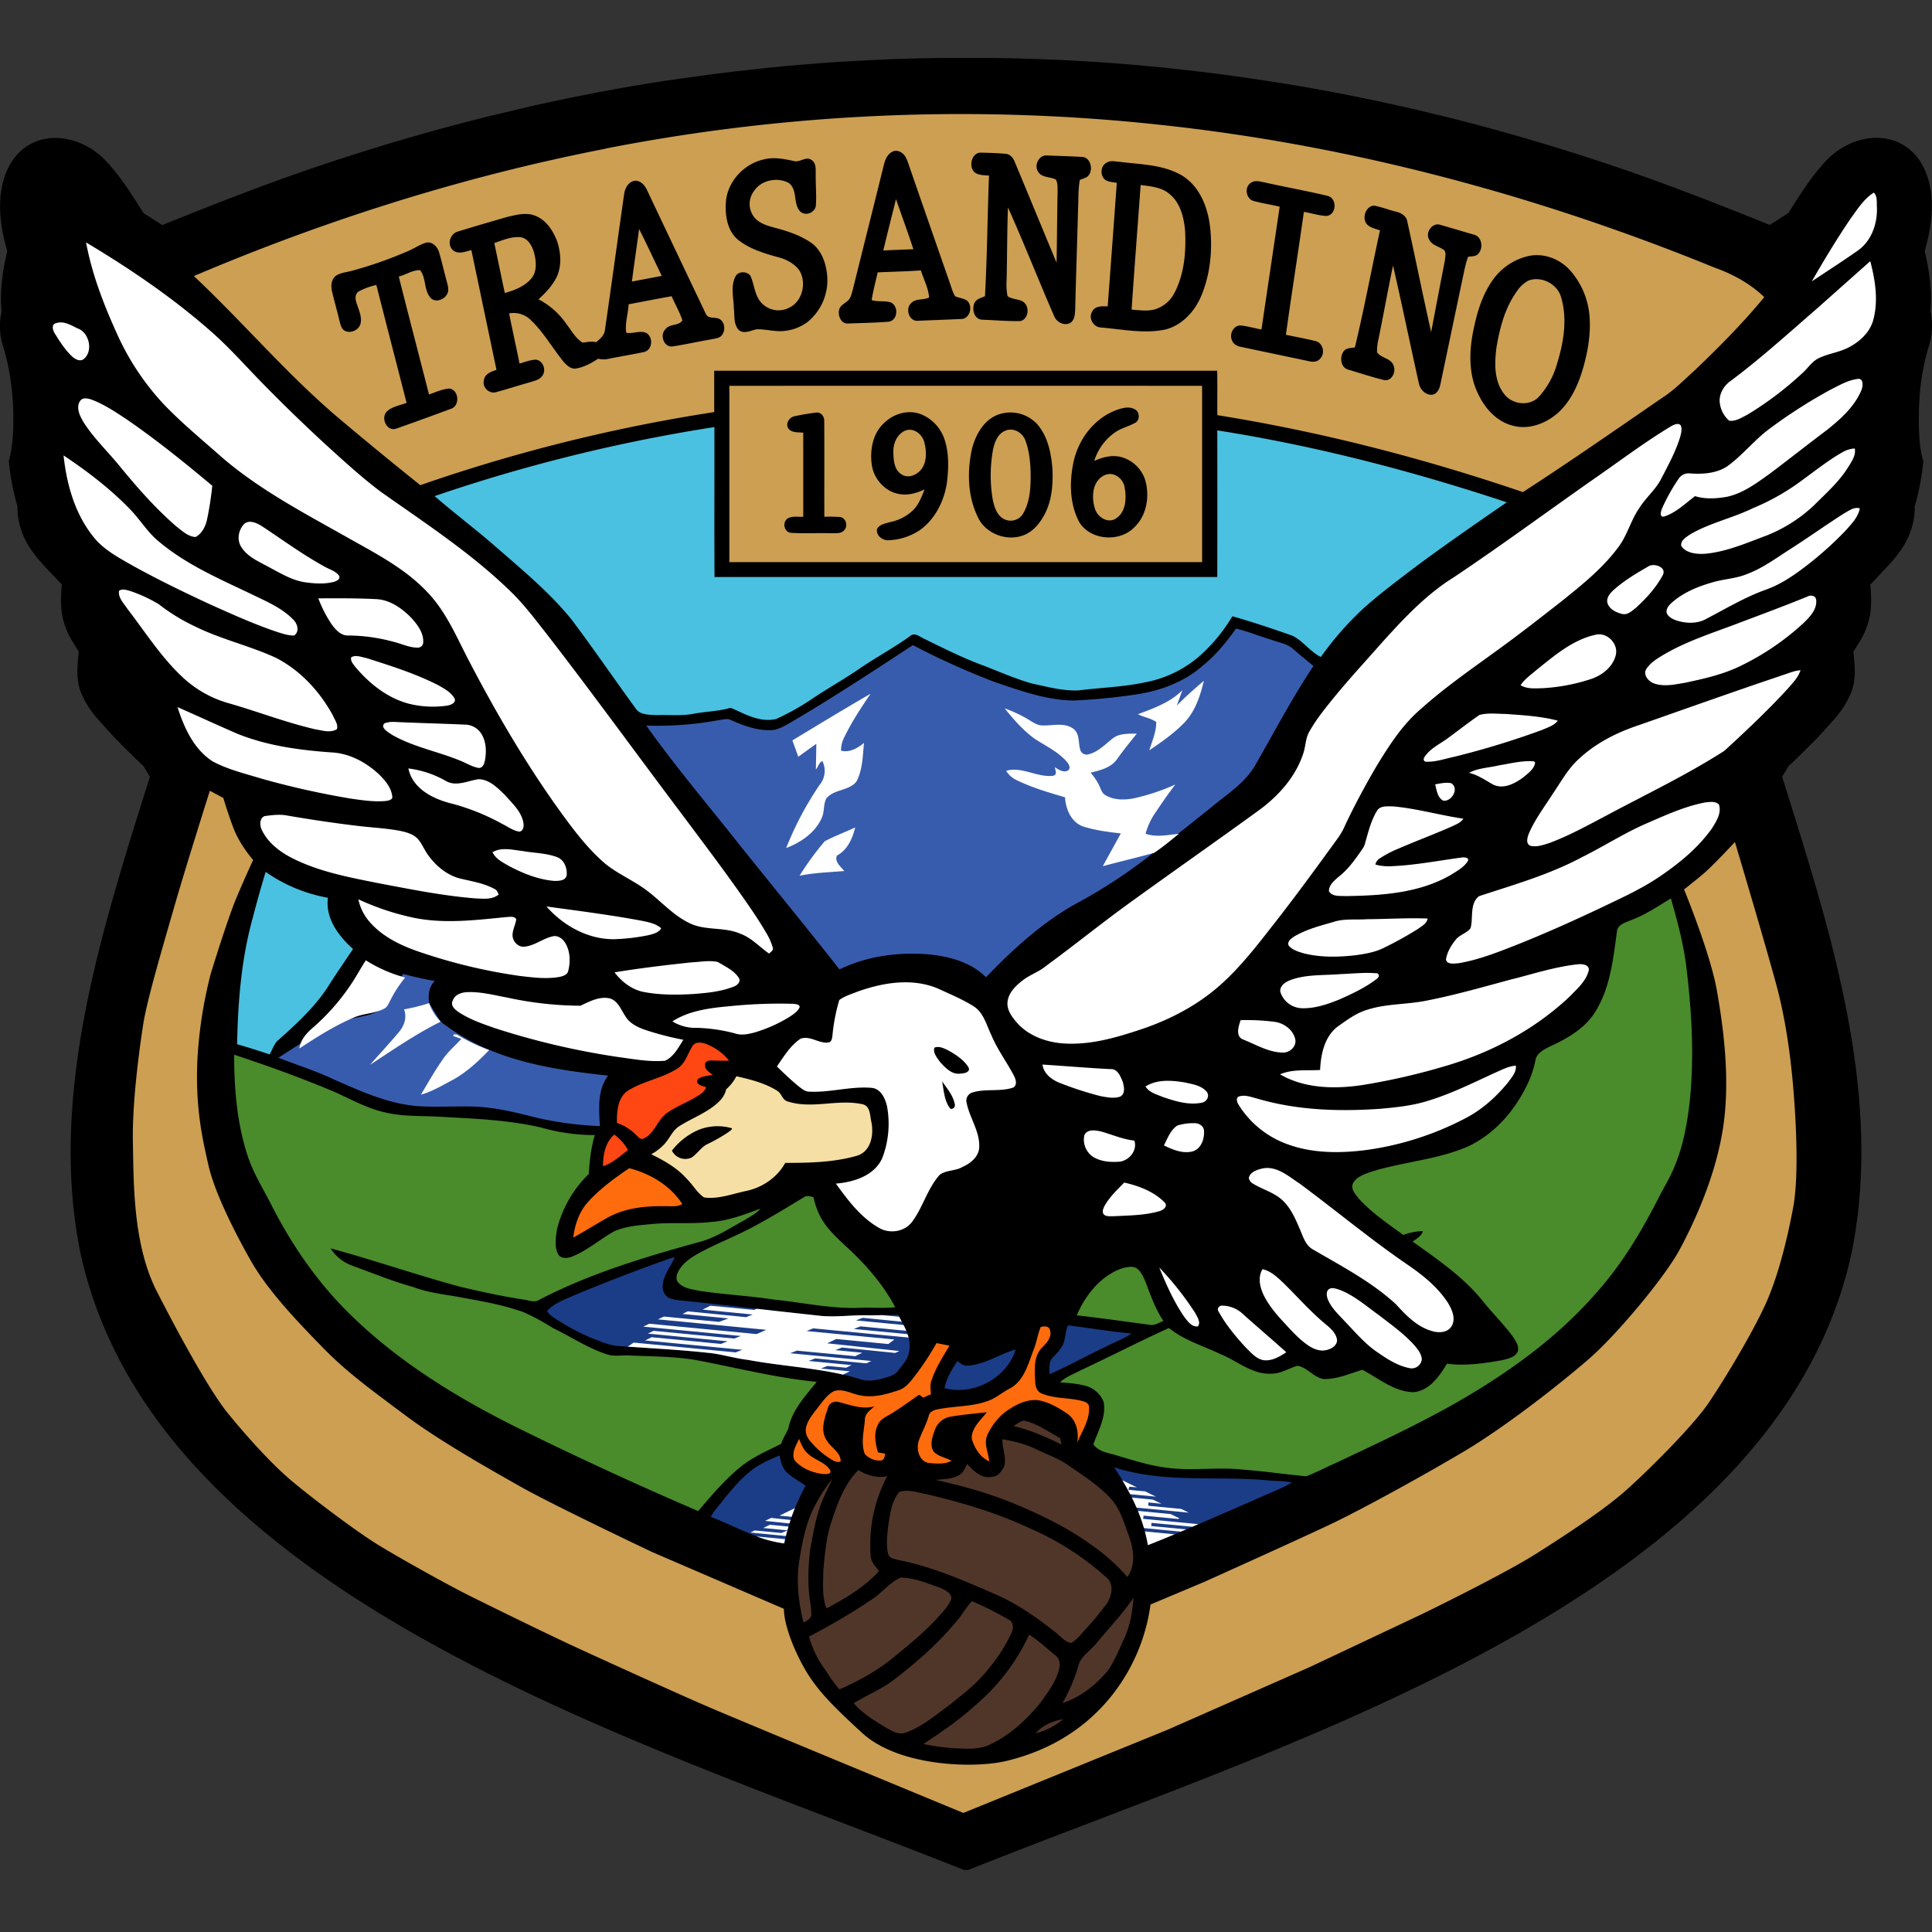 <svg xmlns="http://www.w3.org/2000/svg" width="500" height="500" fill="none"><rect width="100%" height="100%" fill="#333333" stroke="none"/><path fill="#010001" fill-rule="evenodd" d="m250.005 483.859-.375.145-4.335-1.71c-82.462-32.61-204.904-69.901-224.37-157.558l-.175-.77-.155-.76-.15-.775c-7-37.526 4.29-76.436 15.38-111.947l.536-1.71.54-1.715.535-1.71 1.35-4.3-1.605-2.72-1.815-1.745-.96-.93-.96-.935-.95-.945-.945-.945-.945-.955-.935-.96-.92-1-.92-1.001-.905-1-.895-1-.88-1-.47-.56-.466-.58-.45-.59-.44-.61-.415-.625-.395-.62-.38-.655-.36-.66-.33-.685-.315-.685-.285-.7c-1.255-3.5-.795-6.76-.47-10.3l-1.92-3.12-.5-.88c-2.31-4.635-2.41-8.255-1.965-13.37l-2.74-2.915-.37-.395-.375-.395-.385-.4-.385-.41-.375-.405-.375-.41-.375-.425-.375-.43-.37-.435-.36-.445-.355-.455-.335-.45-.5-.665-.5-.715-.46-.735-.435-.75-.405-.775-.37-.796-.335-.8-.3-.82-.26-.835-.225-.845-.185-.85-.15-.89-.1-.875-.06-.875v-1.03l-.095-.315-.305-1.105-.285-1.11-.26-1.115-.245-1.075-.225-1.12-.2-1.12-.165-1.135-.18-1.125-.135-1.12-.16-1.4.23-.765.13-.535.115-.58.12-.63.11-.675.1-.72.085-.76.085-.815.07-.825.055-.865.045-.895.03-.92v-3.895l-.04-1-.055-1.04-.07-1.05-.085-1.06-.1-1.065-.12-1.075-.14-1.08-.15-1.075-.175-1.075-.19-1.08-.21-1.065-.225-1.055-.245-1.05-.265-1.035-.28-1-.32-1.046-.4-1.5-.26-1.525-.12-1.5v-1.46l.125-1.415.235-1.365.03-.115v-.27l-.07-1.16-.07-1.205v-1.155l.03-1.155.06-1.15.09-1.15.12-1.145.145-1.14.17-1.13.195-1.135.21-1.12.595-2.8c-1.36-4.77-2.17-9.38-1.725-14.39C1.97 34.145 16.91 32.185 26.25 40.5c4.41 4.225 7.66 9.535 10.9 14.655l.336.215 4.5 2.88c11.29-4.58 22.585-9 34.07-13.075l4.07-1.41 4.086-1.38 4.09-1.35 4.105-1.316 4.11-1.29 4.12-1.255 4.135-1.22 4.14-1.195 4.145-1.16 4.165-1.13 4.165-1.09 4.176-1.06 4.185-1 4.195-1 4.225-.995 4.21-.925 4.215-.89 4.225-.85 4.23-.825 4.235-.78 4.24-.75 4.255-.71 4.255-.67 4.266-.6 4.265-.6 4.5-.605 4.5-.56 4.5-.5 4.5-.5 4.5-.44 4.5-.395 4.5-.355 4.53-.315 4.525-.27 4.531-.23 4.605-.23 4.53-.15 4.535-.11 4.535-.065h12.31l4.535.065 4.535.11 4.52.15 4.53.19 4.531.23 4.53.27 4.5.315 4.5.355 4.5.395 4.5.44 4.5.5 4.5.5 4.5.56 4.5.605 4.265.6 4.271.64 4.375.685 4.25.71 4.245.75 4.235.78 4.23.825 4.225.85 4.21.89 4.19.91 4.2.96 4.195 1 4.181 1 4.18 1.06 4.165 1.09 4.16 1.13 4.145 1.16 4.145 1.195 4.13 1.22 4.12 1.255 4.115 1.29 4.1 1.316 4.095 1.35 4.08 1.38 4.07 1.41c11.501 4.07 22.781 8.5 34.076 13.075l4.5-2.88.335-.215c3.24-5.12 6.5-10.43 10.9-14.656 9.346-8.315 24.286-6.355 26.111 10.09.445 5-.36 9.62-1.72 14.391l.59 2.8.215 1.12.19 1.135.17 1.13.145 1.14.12 1.145.09 1.15.06 1.15.035 1.155v1.155l-.04 1.155-.065 1.16-.03.27.03.115.235 1.365.13 1.415v1.46l-.12 1.5-.26 1.526-.4 1.5-.315 1.044-.285 1-.265 1.036-.24 1.05-.23 1.055-.205 1.065-.19 1.075-.17 1.075-.155 1.075-.135 1.08-.12 1.075-.1 1.065-.05 1.14-.075 1.05-.055 1.04-.035 1V110.332l.03.92.045.895.055.865.035.815.08.795.09.76.1.72.11.675.115.63.13.585.135.535.24.8-.155 1.4-.14 1.12-.165 1.12-.18 1.12-.2 1.12-.22 1.12-.24 1.11-.26 1.115-.285 1.11-.305 1.105-.095.315v1.03l-.06.875-.1.875-.145.87-.185.85-.225.845-.265.835-.3.82-.335.8-.37.795-.405.776-.43.75-.465.735-.5.715-.5.665-.335.45-.355.455-.365.445-.365.435-.375.43-.38.425-.375.41-.375.405-.385.41-.38.4-.375.395-.375.395-2.755 2.93c.45 5.115.35 8.735-1.96 13.37l-.5.88-1.915 3.12c.325 3.54.785 6.81-.5 10.3l-.285.7-.31.685-.335.68-.355.66-.38.655-.4.63-.415.625-.435.61-.45.59-.465.58-.47.56-.886 1-.895 1-.905 1-.915 1-.925 1.001-.935.96-.935.92-.945.95-.955.945-.955.935-.96.93-1.815 1.74-1.62 2.71 1.35 4.3.54 1.71.535 1.715.54 1.71c11.086 35.501 22.401 74.421 15.376 111.947l-.15.775-.155.76-.165.77c-19.466 87.667-141.908 124.958-224.365 157.568l-4.34 1.71-.375-.145Z" clip-rule="evenodd"/><path fill="#CC9F53" fill-rule="evenodd" d="M65.506 222.544s-3.5-3.89-5.2-8.525c-1.7-4.635-2.5-7.5-2.5-7.5l-3.5-1.865s-6.285 19.865-9.125 29.74c-2.84 9.876-7.1 24.211-8.095 30.561-.995 6.35-2.9 20.305-2.695 30.561.205 10.255-.05 26.47 6.18 38.66 6.23 12.191 13.9 26.091 18.5 31.701 4.6 5.61 11.05 12.89 16.5 17.45 5.45 4.56 16.811 13.181 22.851 16.826 6.04 3.645 17 9.75 22.461 12.5 5.46 2.75 20.385 10.03 26.185 12.735 5.8 2.705 26.386 12.075 35.431 16 9.045 3.926 66.816 27.801 66.816 27.801l52.856-21.53 36.781-16.216 29.105-13.735s20.871-10.14 29.501-15.605c8.63-5.465 17.35-11.285 22.651-15.886 5.3-4.6 17.695-16.84 21.88-23 4.185-6.16 11.17-17.765 14.67-25.351 3.5-7.585 5.87-17.655 7.315-25.37 1.445-7.715.745-21.22.305-27.321-.44-6.1-1.44-18.415-4.68-30.365-3.24-11.95-10.7-36.896-10.7-36.896s-5.78 6.235-8.345 8.38a172.29 172.29 0 0 1-4.825 3.885s6.8 16.501 8.5 26.171c1.7 9.67 3.5 23.075 1.6 35.5-1.9 12.426-7.255 24.081-11.17 31.426-3.915 7.345-16.501 22.291-23.501 28.376-7 6.085-21.42 17.5-32.67 24.155-11.251 6.655-25.726 14.555-33.221 18.181-7.495 3.625-33.776 15.435-33.776 15.435l-13.835 5.82a48.34 48.34 0 0 1-9.56 22.97c-8.5 11.001-19.336 15.471-27.666 17.501-8.33 2.03-27.895 1.5-37.395-7.22-9.501-8.721-13.271-12.741-16.891-20.501-3.62-7.76-3.365-11.63-3.365-11.63l-34.171-14.725s-25.365-12.026-33.83-16.801c-8.465-4.775-21.156-11.96-29.841-18.45-8.685-6.49-15.275-11.235-21.5-17.635-6.225-6.4-14.096-14.501-18.616-22.466-4.52-7.965-9.435-17.92-10.97-24.685-1.535-6.765-3.335-14.541-2.905-26.531a113.597 113.597 0 0 1 3.475-23s4.34-14.226 6.73-19.866c2.39-5.64 4.29-9.705 4.29-9.705M188.754 99.852v45.621h122.352V99.852c-40.767-.017-81.551-.017-122.352 0Zm40.001 9.67c2.385-2.395 6.095-3.545 9.345-2.41a10.594 10.594 0 0 1 6.29 6.44c1.27 3.705 1.12 7.72.65 11.55-.76 4.755-3.155 9.45-7.17 12.22a15.894 15.894 0 0 1-7.935 2.5c-1.585.08-3.345-1.315-2.93-3 .76-1.21 2.275-1.365 3.53-1.75a11.68 11.68 0 0 0 5.905-3.17c1.395-1.465 2.095-3.4 2.84-5.24-1.795.82-3.735 1.465-5.735 1.285-3.975-.215-7.315-3.65-7.9-7.5s.175-8.205 3.11-10.925Zm5.45 1.95c-2.15.975-3.115 3.44-3 5.695.045 2 .235 4.5 2.175 5.635 1.805 1.14 4.1.025 5.22-1.56 1.305-1.95 1.155-4.5.65-6.67s-2.825-4.04-5.04-3.1h-.005Zm-28.426-3.78a55.931 55.931 0 0 1 5.53-.92c1.2-.12 2.055 1.055 2 2.18.06 8.255 0 16.525.03 24.79a35.038 35.038 0 0 1 4.15.075c1.44.27 2.001 2.25 1.065 3.32-.855 1.12-2.39.785-3.6.855-3.435-.085-6.885.13-10.31-.1-1.72-.235-2.205-2.62-.9-3.655 1.225-.785 2.765-.415 4.135-.5v-21.765c-1.34-.125-3.085.095-3.93-1.195-.695-1.35.46-2.915 1.835-3.085h-.005Zm53.526-.68a9.37 9.37 0 0 1 9.45 3.155c2.501 3.125 3.276 7.21 3.611 11.095.21 4.3-.175 8.88-2.466 12.64-1.17 1.94-2.765 3.765-4.93 4.59-4.31 1.705-9.78-.285-11.83-4.5-2.71-5.45-2.89-11.88-1.615-17.745.995-4.005 3.46-8.27 7.785-9.235h-.005Zm.885 4.45c-1.965.76-2.755 2.92-3.18 4.81a37.524 37.524 0 0 0-.14 12.725c.37 1.86.91 3.965 2.565 5.1a3.76 3.76 0 0 0 5.17-.91c1.815-2.865 2.115-6.365 2.13-9.67 0-3.21-.245-6.5-1.35-9.5-.705-2.04-3.13-3.465-5.19-2.555h-.005Zm28.841-5.38c1.425-.5 3.1-.955 4.54-.22 1.43.58 1.565 2.975.115 3.61-1.595.885-3.415 1.3-4.945 2.31a14.086 14.086 0 0 0-5.55 7.5c2.245-1 4.8-1.68 7.23-.92a8.96 8.96 0 0 1 6 6.035c1.12 4.08.365 8.9-2.73 11.94-3.765 4.06-11.43 3.6-14.375-1.195-2.57-4.84-2.58-10.645-1.42-15.895 1.36-5.82 5.455-11.105 11.14-13.165h-.005Zm-2.91 16.8c-3.455 1.33-3.74 5.76-2.73 8.815.65 2.16 3.375 3.885 5.45 2.465 2.58-1.695 2.715-5.25 2.22-8-.305-2.205-2.685-4.14-4.935-3.28h-.005ZM105.527 65.011c1.62-.66 3.06-1.715 4.75-2.205 1.615-.385 2.955 1.095 3.365 2.5.735 2.55 1.32 5.14 2.025 7.7.28 1.085.645 2.375-.115 3.36-.825 1.29-2.885 1.955-4.07.77-1.835-2-1.13-5.115-2.745-7.205-1.885-.11-3.685 1.185-5.535 1.63 2.555 10.185 5.23 20.345 7.82 30.526 1.71-.585 3.38-1.355 5.2-1.535 2.575.265 2.895 4.5.465 5.255-4.74 1.745-9.5 3.5-14.255 5.16-2.405.68-3.945-2.825-2.32-4.465 1.37-1.31 3.39-1.57 5.11-2.25-2.6-10.165-5.24-20.32-7.825-30.5-1.62.351-3.181.928-4.64 1.714-.915.66-.84 1.94-.5 2.895.5 1.655 1.365 3.29 1.11 5.07-.19 2-3 3.245-4.55 1.875-.69-.755-.8-1.825-1.085-2.765-.57-2.455-1.3-4.86-1.845-7.315-.305-1.425-.08-3.24 1.3-4.025 1.22-.67 2.655-.78 3.975-1.14a106.564 106.564 0 0 0 14.365-5.05Zm56.001-14.785c.205-1.555 1.18-3.325 2.905-3.465 1.655.055 2.66 1.5 3.235 2.905 4.971 10.49 9.954 20.975 14.951 31.455.5 1.375 2.165.945 3.275 1.305 1.69.59 1.96 3 .96 4.285-.655.88-1.855.89-2.825 1.125-3.36.56-6.69 1.34-10.065 1.83-2.2.2-3.25-3-1.765-4.44 1.03-1.5 3.56-.83 4.395-2.33-.695-2.165-1.89-4.14-2.775-6.235-3.715.665-7.426 1.39-11.131 2.09-.115 2.44-1 4.935-.615 7.355 1.665.37 3.4-.63 5.045 0 2.03.955 1.815 4.5-.465 5-3.09.66-6.215 1.156-9.31 1.79a6 6 0 0 1-2.545-.055c-1.785 1.17-3.72 2.216-5.845 2.55-1.23.13-2.22-.81-3-1.65-2.95-3.59-5.245-7.745-8.63-10.955a6.276 6.276 0 0 0-5.57-1.67c.875 4.325 1.82 8.645 2.705 12.97 1.32-.37 2.615-.885 4-1 1.96-.04 3 2.546 1.97 4.07-.72 1.15-2.14 1.406-3.335 1.79-2.875.796-5.7 1.741-8.58 2.501-1.82.665-3.765-1.175-3.275-3.03.18-1.66 1.9-2.26 3.255-2.685-2.17-10.334-4.337-20.668-6.5-31.001-1.55.37-3.501 1.235-4.841-.055-1.525-1.46-.64-4.19 1.315-4.745 4.211-1.295 8.446-2.53 12.681-3.755 2.455-.57 5.14-1.345 7.57-.26 2.665 1.115 4.33 3.695 5.375 6.28 1.06 3.03 1.36 6.525-.03 9.5-1.11 2.25-2.86 4.1-4.705 5.76a19.912 19.912 0 0 1 7.275 6.47c1.28 1.64 2.315 3.625 4.13 4.74 1.155-.09 2.315-.43 3.5-.09 1.03-.86 2.185-1.815 2.305-3.265 1.71-11.675 3.28-23.39 4.96-35.085Zm3.875 9.035c-.615 4.54-1.275 9.07-1.87 13.61 2.58-.5 5.16-.965 7.731-1.47-1.946-4.05-3.846-8.125-5.861-12.14Zm-37.475 3.635c.905 4.305 1.79 8.615 2.715 12.925 2.55-.69 5.17-1.715 6.91-3.795 1.5-1.855 1.215-4.465.67-6.625-.5-1.7-1.5-3.61-3.375-4-2.4-.28-4.69.755-6.92 1.495Zm103.002-23.62c1.165-.65 2.59.09 3.275 1.104.685 1.1 1 2.38 1.435 3.586 3.407 9.82 6.818 19.633 10.235 29.44.4 1.095.675 2.255 1.305 3.245.96.5 2.1.5 3 1.09 1.77 1.38.85 4.93-1.56 4.82-3.665.165-7.335.295-11 .455-2.355.265-3.45-3.165-1.77-4.6 1.21-1.26 3.15-.67 4.595-1.43-.16-2.395-1.405-4.68-2.12-7-3.72.25-7.45.34-11.18.5-.53 2.385-1.175 4.75-1.57 7.165 1.595.55 3.34.105 4.935.605 2.115.925 1.865 4.655-.5 5-3.5.285-7 .33-10.53.465-1.761.145-2.706-2-2.321-3.5.19-1.075 1.265-1.56 2-2.2.971-.635 1.191-1.85 1.501-2.885 2.69-10.85 5.42-21.695 8.1-32.545.325-1.266.885-2.696 2.175-3.316h-.005Zm-2.335 25.55c2.59-.13 5.185-.23 7.785-.325-1.42-4.355-3-8.645-4.5-12.97-1.095 4.425-2.225 8.845-3.285 13.295Zm-31.186-23.5c2.645-.76 5.37-.23 8 .34 1.56.5 3.105-1.32 4.605-.275 1.255.815 1.075 2.435 1.095 3.725-.05 2.72.245 5.455.03 8.165-.29 1.795-2.635 2.695-4 1.5-2-2.035-.605-5.685-3.05-7.46-2.93-1.525-7.07-.75-8.935 2.105a5.507 5.507 0 0 0-1.143 3.093 5.507 5.507 0 0 0 .833 3.192c1.19 1.97 3.535 2.655 5.625 3.22 3.325.865 6.67 1.955 9.525 3.94 2.46 1.77 3.635 4.83 4 7.755a13.928 13.928 0 0 1-5 12.705 12.044 12.044 0 0 1-5.845 2.295c-2.46.33-4.875-.465-7.33-.415-1.5.31-3.27 1.34-4.645.18-1.37-1.5-1.03-3.75-1.26-5.63-.035-2.72-.9-5.66.425-8.2.73-1.45 2.965-1.405 3.86-.195 1 2.12 1.03 4.655 2.5 6.58a5.998 5.998 0 0 0 7.615 1.65c3.39-1.665 4.455-6.4 2.59-9.56-1.375-1.96-3.685-3.06-5.96-3.585-3.535-1-7.18-2.135-10.065-4.5-2.685-2.33-3.24-6.195-3.025-9.565.32-5.225 4.515-9.85 9.555-11.06Zm55.146 3.5c-2.15-1.295-1.175-5.586 1.5-5.316 2.115.06 4.24.1 6.345.316 1.145.14 1.87 1.16 2.255 2.16 3.605 8.655 7.176 17.325 10.781 26 .13-6.09.13-12.185.27-18.275-.045-1.08.11-2.28-.46-3.24-1.435-.785-3.501-.41-4.501-1.92-1.27-1.61.07-4.5 2.186-4.31 3.03.105 6.055.194 9.075.37 2.5.09 3.15 4.04 1.165 5.27-.553.258-1.123.478-1.705.66-.44 2.385-.35 4.83-.455 7.245-.235 8.795-.54 17.585-.755 26.38-.06 1.215-.135 2.715-1.31 3.415-1.5.825-3.445-.18-4.085-1.66-4.091-9.365-7.801-18.905-12.001-28.23-.24 6.265-.2 12.545-.35 18.815-.1 1.385-.019 2.776.24 4.14 1.19.87 2.815.68 4.055 1.45 1.725 1.22 1.46 4.455-.725 5-3.33.055-6.67-.235-10-.365-1.97-.15-2.585-2.67-1.925-4.25.475-1.12 1.76-1.375 2.755-1.82.57-10.39.635-20.805 1.045-31.21-1.125-.125-2.355-.055-3.4-.625Zm33.646-2.61c1.085-.855 2.535-.37 3.785-.306 5.42.676 11.235.69 16.05 3.596 4.645 2.935 6.67 8.5 7.185 13.75.58 5.925-.08 12.085-2.45 17.585-1.725 3.925-5 7.445-9.295 8.46-5.455 1.12-11-.08-16.45-.535-2 0-3.465-2.42-2.355-4.16.745-1.5 2.605-1.345 4-1.32.8-10.667 1.585-21.322 2.355-31.965-.955-.16-1.965-.205-2.83-.67-1.475-.955-1.515-3.466.005-4.43v-.005Zm9 5.655c-.775 10.755-1.63 21.5-2.34 32.26 2 .145 4.07.47 6.045-.075a8.499 8.499 0 0 0 5.165-4.5c2.465-4.87 2.91-10.5 2.63-15.865-.31-3.425-1.205-7.165-4-9.455-2.055-1.815-4.92-2.005-7.515-2.36l.015-.005Zm100.502 18.365c3.895-.795 8 .795 10.64 3.735a20.28 20.28 0 0 1 5 11.59c.405 4.455-.315 8.94-1.5 13.23-1.25 4.45-3.175 8.926-6.665 12.086-3.17 2.78-7.675 4.47-11.855 3.235-4.04-1.09-7.035-4.43-8.76-8.12-2.425-4.86-2.375-10.535-1.4-15.77.975-5.08 2.44-10.27 5.66-14.426a15.568 15.568 0 0 1 8.855-5.555l.025-.005Zm-.36 6.5a8.417 8.417 0 0 0-2.775 2.65c-3.09 4.275-4.445 9.5-5.3 14.65-.5 4.04-.625 8.666 2.065 12.001 2.05 2.65 6.405 3.195 8.825.755a21.159 21.159 0 0 0 4.84-8.79c1.71-5.53 2.695-11.59.96-17.246-1.045-3.43-5.375-5.51-8.64-4.035l.025.015Zm-41.166-14.325c-1.955-1.345-.955-5.035 1.4-5.195 1.865.32 3.625 1.025 5.45 1.5 1.445.3 3 1.105 3.205 2.73 2.11 9.5 4 19.035 6.151 28.5 1.175-6.19 2.345-12.375 3.555-18.555.05-.86.395-1.87-.165-2.62-1.27-1.03-3.265-1.22-3.96-2.88-1.001-1.835 1-4.46 3.03-3.675 2.855.81 5.695 1.675 8.545 2.5 2.315.5 2.605 3.925.875 5.245-.68.44-1.545.355-2.305.5-.745 1.9-1.055 3.92-1.5 5.91-1.894 9-3.782 18-5.665 27-.23 1.196-.82 2.626-2.195 2.791-1.696.12-3.106-1.395-3.406-3-2.26-10.14-4.35-20.32-6.68-30.446-1.32 6.315-2.455 12.67-3.75 19a13.567 13.567 0 0 0-.38 3.466c1.09 1.555 3.685 1.5 4.295 3.5.66 1.605-.5 4-2.425 3.695-3.165-.785-6.285-1.81-9.41-2.745-2-.605-2.18-3.436-1-4.856.71-.78 1.845-.694 2.8-.864 2.425-10.046 4.295-20.216 6.5-30.306-1.01-.32-2.1-.57-2.99-1.21l.025.015Zm-30.53-11c1.035-.93 2.455-.415 3.665-.19 5.45 1.22 10.96 2.195 16.39 3.5 2.41.745 2.19 4.905-.41 5.165-2-.07-3.89-.755-5.85-1.04-1.5 10.605-3.18 21.185-4.65 31.79 2.535.555 5.095 1 7.63 1.625 1.935.43 2.605 3.11 1.28 4.5-.7.936-1.96 1-3 .706l-17.285-3.64c-1.085-.17-2.29-.7-2.615-1.846-.666-1.545.389-3.695 2.165-3.755 1.86.155 3.66.725 5.5 1.035a27837.34 27837.34 0 0 1 4.715-31.765c-2.215-.545-4.5-.87-6.68-1.465-1.995-.48-2.545-3.47-.88-4.655l.025.035ZM156.643 38.5c-36.535 7.115-72.221 18.385-106.472 32.945 13.185 12.375 24.856 26.34 38.81 37.886a1113.216 1113.216 0 0 0 19.791 16.235 431.002 431.002 0 0 1 76.067-18.92V95.942h130.167c.085 3.835 0 7.665.04 11.5 26.876 4.305 53.321 11.14 79.082 19.91 12.255-7.92 24.22-16.27 36.241-24.53 3-1.935 5.5-4.54 8.17-6.925 6.32-6.035 12.5-12.25 18.05-19-3.68-3.546-8.225-6-13-7.696-45.311-18.47-93.002-31.346-141.703-36.72a478.514 478.514 0 0 0-145.243 5.984v.035Z" clip-rule="evenodd"/><path fill="#4AC1E0" fill-rule="evenodd" d="M68.751 225.645a303.925 303.925 0 0 0-3.355 11.955c-2.95 10.61-3.815 21.68-4.035 32.651 2.835.78 5.62 1.7 8.416 2.625.66-1.1 1.044-2.385 1.88-3.375 4.665-4.146 9.36-8.396 12.875-13.606 2.205-3.5 4.54-6.875 6.835-10.295-3.735-3.32-7.215-7.965-6.5-13.26a40.433 40.433 0 0 1-16.116-6.695Zm43.731-97.252c5.065 4.41 10.466 8.45 15.541 12.87 6.865 6 14 11.84 19.79 18.935 5.71 7.565 11.045 15.396 16.625 23.051 1.11 1.84 3.585 1.705 5.465 1.825 3.241-.13 6.501.27 9.726-.375 2.95-.555 6-.6 8.9-1.375.755-.29 1.455.295 2.14.54 3.16 1.5 6.695 3.085 10.25 2.19a65.168 65.168 0 0 0 8.555-4.725c4.335-2.975 8.955-5.5 13.276-8.5 4.195-2.835 8.665-5.241 12.775-8.206 1.195-1.09 2.5.2 3.665.7 4.75 2.325 9.5 4.716 14.43 6.591 4.5 1.665 8.895 3.72 13.54 5 3.936.835 7.871 1.935 11.931 1.76 5.8-.725 11.695-.87 17.425-2.125a29.673 29.673 0 0 0 14.8-7.56 43.814 43.814 0 0 0 7.625-9.501c5.251 1.5 10.461 3.23 15.621 5.07 2.725 1.39 4.5 4.096 7.265 5.476a81.752 81.752 0 0 1 10.875-12.441c4.5-4.06 9.405-7.665 14.225-11.345 7.566-5.575 15.286-10.94 23.031-16.25-24.441-8.105-49.471-14.611-74.927-18.616.02 12.667.02 25.319 0 37.956H184.919c-.08-12.935 0-25.875-.035-38.811a426.399 426.399 0 0 0-72.412 17.866h.01Z" clip-rule="evenodd"/><path fill="#385CAD" fill-rule="evenodd" d="M319.891 162.673c3.165.775 6.191 2.025 9.316 2.95 1.83.715 3.95.96 5.45 2.34 1.72 1.5 3.5 2.94 5.265 4.395-5.5 8.225-10.085 17-15.001 25.556-2.635 4.695-7.33 7.57-11.345 10.94l-8.745 6.975-6.395 4.915a135.29 135.29 0 0 1-20.3 13.31c-8.671 4.91-16.076 11.696-22.951 18.846-3.885-3.84-9.405-5.38-14.7-5.895-7.895-.67-16.051.39-23.221 3.875-8.755-11.166-17.805-22.116-26.65-33.216-7.86-9.915-16.041-19.58-23.361-29.891a86.715 86.715 0 0 0 19.001-1.445c.94-.11 1.95-.455 2.86 0 3.5 1.555 7.345 3 11.265 2.565 2.28-.535 4.2-1.97 6.225-3.08 10.055-6 19.87-12.42 29.661-18.855a193.304 193.304 0 0 0 21.38 9.625c6.55 2.21 13.22 4.625 20.216 4.715a160.048 160.048 0 0 0 16-1.55c6.375-.935 12.735-3.25 17.58-7.62 3.295-2.675 6-6 8.435-9.445m-215.504 89.372c2.685.75 5.41 1.345 8.155 1.83-1.56 1.5-1.77 3.565-1.465 5.73l3 4.8c12.59 9.815 27.696 12.285 43.311 13.955-2.82 3.77-2.38 8.64-2.12 13.06a88.727 88.727 0 0 1-15.92-2.06c-5.545-1.39-11.135-2.83-16.881-3-4.55-.1-9.11.155-13.66-.06-7.79-.435-15-3.72-22.04-6.795-4.765-2.265-9.79-3.88-14.706-5.77 5.265-3.42 10.596-6.82 16.396-9.275 3-1.37 6.47-1.205 9.405-2.765 1-.445 1.365-1.5 1.855-2.405a38.18 38.18 0 0 1 4.68-7.255l-.01.01Z" clip-rule="evenodd"/><path fill="#fff" fill-rule="evenodd" d="M243.81 279.865c1.32 1.825 2.835 3.65 3.3 5.905.075.815-.295 1.215-1.1 1.215-1.655-1.96-1.715-4.705-2.2-7.12Zm-2-8.73c1.285-.53 2.635.25 3.78.8 1.91 1.095 3.865 2.39 5.06 4.29.58 1.245-1.08 1.58-1.96 1.6-2.3.42-4-1.465-5.42-3-.71-1.06-1.895-2.31-1.44-3.69h-.02ZM470.259 79.826c-7.5 6.5-14.85 13.196-22.83 19.1-1.565 1.316-2.64 3.356-2.335 5.441a7.235 7.235 0 0 0 2.405 4.5c1.685.27 3.25-.81 4.705-1.535a86.499 86.499 0 0 0 14.27-10.79c1.455-1.28 2.5-3.075 4.325-3.905 2.391-1.11 5.061-1.44 7.426-2.626 3-1.5 5.8-4 6.63-7.42 1.275-4.94.445-10.135-.83-15l-13.766 12.235Zm8.501-23c-3.5 5.195-6.756 10.57-9.861 16 4.001-2.675 8.001-5.24 11.941-8 3.5-2.5 5.04-6.905 4.91-11.085-.12-1.3.225-2.89-.82-3.895-2.67 1.71-4.35 4.48-6.17 6.98ZM117.252 268.075c.055-.1.175-.295.225-.395l.76.05a47.79 47.79 0 0 0 8.356 4.035c-2.905 3-6.001 5.9-9.701 7.855-2.585 1.365-5.12 2.895-7.955 3.68 1.825-3.09 3.615-6.215 5.665-9.16 1.335-2 3.215-3.5 4.775-5.28-.74-.255-1.45-.53-2.155-.77l.03-.015Zm-12.7-6.85a48.602 48.602 0 0 0 6.5-1.615 13.139 13.139 0 0 0 3 4.795c-6.4 3.165-12.3 7.27-18.3 11.175 2.455-2.78 4.97-5.5 7.375-8.33 1.435-1.64 2.295-3.92 1.425-6.025Zm-11.68-9.755c.58-1 1.185-1.97 1.8-2.94a37.023 37.023 0 0 0 10.18 4.45 32.531 32.531 0 0 0-3.92 6.075c-.405.745-.725 1.65-1.555 2-2.46 1.315-5.375 1.175-7.895 2.33-4.87 2.065-9.345 4.92-13.77 7.8l-.23.14c.28-2.23 1.865-3.955 3.5-5.37a56.374 56.374 0 0 0 11.89-14.485Zm250.975 82.226c-.685.59-.5 1.66-.265 2.435.865 2.25 2.685 3.926 4.29 5.661 2.685 2.77 5.17 5.79 8.36 8 2.595 1.815 5.34 3.64 8.5 4.27a2.637 2.637 0 0 0 3.22-2.185c0-1.34-.89-2.465-1.69-3.465-2.71-3.11-6.095-5.5-9.33-8-3.305-2.361-6.41-5.136-10.235-6.611-.9-.265-2.055-.765-2.85-.105Zm-17.655-31.165c-1.23.34-2.77.95-3 2.38a2.267 2.267 0 0 0 1.23 1.5c2.395 1.45 5.22 2.19 7.345 4.09 2.265 2.035 3.47 4.92 4.66 7.665.785 1.82 1.375 3.94 3.15 5.07 7.455 4.365 15.265 8.395 21.675 14.285 2.605 2.856 5.435 5.831 9.275 6.936 1.74.555 4.111.5 5.151-1.25 1.145-1.95.11-4.28-.935-6.001-2.646-4.115-6.536-7.22-10.526-9.945-9.575-6.56-18.5-14-27.815-20.915-3.035-1.98-6.29-4.975-10.21-3.815Zm.5 31.875c1.145 2.72 3.04 5.041 5 7.221 2.12 2.27 4.155 4.68 6.73 6.47 1.385.96 3.1 1.72 4.82 1.305 1.255-.285 2.725-1.07 2.79-2.53-.16-1.75-1.575-3-2.82-4.055-4-3.27-7.4-7.196-11.08-10.806-1.59-1.46-3.215-3.08-5.395-3.545-1.11 1.79-.805 4.075-.03 5.94h-.015Zm-11.276 5.091c1.84 3.375 4.34 6.335 6.91 9.155 1.346 1.305 2.641 2.935 4.566 3.345 2.205.34 4.22-.87 6-2.03-3.67-3.315-7.445-6.5-11.136-9.815a7.967 7.967 0 0 0-5.295-2.251c-.935-.13-1.675.811-1.03 1.596h-.015Zm-15.385-11.441c1.795 4.42 3.76 8.815 6.46 12.766.885 1.085 1.93 2.73 3.56 2.42.755-1.11-.22-2.405-.715-3.42a79.594 79.594 0 0 0-9.29-11.766h-.015Zm-14.075-16.165c-.36.725-.88 1.67-.28 2.415.66.6 1.645.43 2.47.455 3.955-.21 8-.195 11.825-1.295.95-.225 2.35-1.15 1.475-2.23-2.775-2.845-6.685-4.33-10.5-5.19-1.77 1.825-3.69 3.62-4.975 5.845h-.015Zm-5.3-18.195a5.323 5.323 0 0 0 2.455 5.83c1.955 1.11 4.295 1.29 6.5 1.125 2.535-.18 4.835-2.925 3.955-5.465-3-.33-5.745-1.555-8.61-2.36-1.39-.305-3.485-.685-4.285.87h-.015Zm24-2.395c-1.75 1.195-2.5 3.315-3.435 5.135 2.275 1.1 4.87 2.21 7.44 1.535 2.21-.64 3.07-3.24 2.935-5.325-.06-1.25-1.325-2-2.475-1.965a13.624 13.624 0 0 0-4.465.62Zm-8.195-10.131c.94 1.6 2.86 2.04 4.45 2.72 3.2 1.1 6.65 2.17 10.06 1.5 1.245-.18 2.155-1.61 1.395-2.745-1.35-1.725-3.7-2.05-5.705-2.5-3.355-.57-7.195-.87-10.2 1.025Zm24.61-17.155c-.55 1.6-1.425 4.295.75 5.05 3.271 1.31 6.461 3.245 10.071 3.345 1.85.115 3.765-1.59 3.3-3.53-.555-2.34-2.795-4-5.085-4.4a56.864 56.864 0 0 0-9.036-.465Zm25.851-11.92c-4.35.38-8.89 0-13.04 1.58-1.24.5-2.73 1.445-2.54 3a6.03 6.03 0 0 0 5.56 4.25c3.37.105 6.635-1 9.72-2.26 3.39-1.5 6.785-3.095 9.73-5.37.72-.44.66-1.535-.36-1.425-3.015-.24-6.055.13-9.07.225Zm-1.815-13.5c-3.465 1-7.035 1.915-10.165 3.765-.765.525-1.945 1.325-1.405 2.405 1.035 1.145 2.6 1.595 4.04 2 4.37 1.07 8.945.95 13.385.43 2.525-.355 5.095-.8 7.39-2a91.647 91.647 0 0 0 8.73-4.865c.94-.695 2.18-1.32 2.38-2.611-5.235-.21-10.5.145-15.72.17-2.875.21-5.84-.21-8.635.701v.005Zm41.871 39c-5.805 2.67-11.555 5.545-17.691 7.38-4 1.22-8.195 1.64-12.345 2-10.53.715-21.285.365-31.47-2.63-1.56-.395-3.226-1.1-4.836-.58-.875.35-.5 1.5-.115 2.095a24.707 24.707 0 0 0 12.806 10.311c6.5 2.36 13.585 2.315 20.36 1.44a78.104 78.104 0 0 0 25.501-8.175c4.35-2.231 8.045-5.571 11.12-9.346.925-1.27 2.16-2.595 2-4.29-1.9.105-3.605 1.055-5.33 1.8v-.005Zm4.75-24.29c-7.45 2-14.875 4.15-22.446 5.64-5.135 1.06-10.5.765-15.5 2.395-2.87.875-5.3 2.705-7.71 4.425-3.33 2.615-4.25 7.13-4.43 11.145-3.45.205-7.125-.275-10.375 1.125 6.47 3.755 14.355 3.85 21.565 2.735a170.035 170.035 0 0 0 21.501-4.96c11.83-3.5 23.03-9.5 32-18 1.885-1.97 4.17-3.915 4.835-6.665.21-1.53-1.725-1.715-2.815-1.59-5.66.61-11.125 2.345-16.625 3.775v-.025Zm49.596-45.641c-5.24 1-10.135 3.23-15 5.35-5.826 2.5-11.161 5.965-16.826 8.78-8.43 4.525-17.675 7.165-26.715 10.13-2.5 1.93-1.465 5.59-2.2 8.271-.97 1.345-2.815 1.685-3.84 3-1.21 1.5-2.26 3.25-2.53 5.165.335 1.33 2.17 1 3.215.93 5.5-.92 10.675-3.035 15.83-5.07 7.185-2.88 14.245-6.056 21.24-9.371 5.03-2.41 10.146-4.72 14.791-7.835 5.175-3.5 10.14-7.5 13.765-12.64 1.14-1.79 2.54-4 1.8-6.18-.93-.91-2.365-.645-3.53-.525v-.005Zm-58.461-22.626c-2.605 1.79-5.105 3.751-7.64 5.611-2.191 1.755-5.001 2.855-6.571 5.28-.36.5-.245 1.23.5 1.2 2.5.09 4.941-.815 7.381-1.315a216.431 216.431 0 0 0 22.5-6.89c1.45-.636 3.12-1.101 4.125-2.416-4.395-1.16-8.96-1.41-13.47-1.735-2.26-.02-4.615-.35-6.825.265Zm79.206-10.55c-12.695 4.26-25.305 8.75-37.945 13.185-5.831 1.926-11.461 4.801-15.906 9.101-2.61 2.5-4.33 5.705-6.355 8.655-2.14 3.355-4.585 6.56-6.17 10.23-.39 1-.925 2.625.33 3.22 1.68.43 3.395-.22 5-.725 5.085-1.89 9.84-4.53 14.635-7.05 10.251-5.5 20.806-10.5 30.611-16.795 5.615-5.156 11.175-10.386 16.34-16.001 1.285-1.5 2.745-2.93 3.365-4.845-1.375.075-2.63.595-3.905 1.025Zm-64.446-1.09c-1.425 1.245-3.05 2.325-4.095 3.935 1.71 1.035 3.79.815 5.7.77a48.41 48.41 0 0 0 12.225-2.275c3-.915 5.96-3.135 6.72-6.34.69-2.96-2.35-6-5.31-5.2-5.915 1.325-10.605 5.41-15.24 9.11Zm70.111-19c-5.93 2.43-11.975 4.655-17.975 6.93-6.395 2.435-13 4.5-18.94 7.95-1.77 1.045-3.645 2.135-4.78 3.895-.87 1.46.555 3.11 1.885 3.65 2.555.965 5.35.345 7.965-.085 4.915-1.035 9.89-2.135 14.445-4.34a67.052 67.052 0 0 0 16.5-11.23c1.615-1.575 3.5-3.565 3.18-6-.185-1.115-1.47-1.205-2.255-.78l-.025.01Zm-41.04-7.87c-3.125 1.79-6.246 3.655-8.961 6.035-.935.86-2 1.975-1.765 3.355.43 1.715 2.225 2.57 3.795 2.96 1.42.38 2.606-.79 3.631-1.595 2.69-2.455 5.21-5.22 6.935-8.455 1.055-2.085-2.235-3.11-3.635-2.31v.01Zm50.566-13.671c-4.616 2.94-9.066 6.12-13.671 9.076-3.77 2.37-7.355 5.13-11.575 6.67-2.77 1.145-5.815 1.225-8.67 2.065-3.76 1.06-7.5 2.56-10.5 5.135-.805.715-1.77 1.665-1.5 2.86.455 1.085 1.625 1.6 2.665 1.965 2.5.75 5.32.835 7.635-.5 5.035-2.62 9.935-5.57 15.3-7.5 4.125-1.45 7.72-4 11.145-6.675a89.235 89.235 0 0 0 9.541-8.626c1.5-1.71 3.24-3.425 3.69-5.755-1.5-.47-2.82.62-4.06 1.285Zm-.405-15.83c-3.5 1.965-6.666 4.5-9.931 6.86a59.012 59.012 0 0 1-13.255 7.625c-5.34 2.61-11.275 3.82-16.405 6.875-.955.68-2.415 1.546-2.15 2.911 1.275 1.89 3.88 2.125 6 2.03 5.25-.44 10.17-2.5 15.055-4.351a38.297 38.297 0 0 0 13.21-8.125c3.05-3.04 6.311-5.925 8.676-9.55.96-1.59 2.305-3.26 1.96-5.235a7.143 7.143 0 0 0-3.165.96h.005Zm-3.245-16.105a132.244 132.244 0 0 0-15.556 9.965c-4 2.93-7.065 6.94-11.095 9.83-2.8 1.815-6.29 2.03-9.5 1.815a3.07 3.07 0 0 0-3.065 1.425 47.787 47.787 0 0 0-4.27 7.66c-.28.675-.745 2.335.55 2.06 3.085-1 5.47-3.365 8-5.28 2.705.85 5.62.645 8.375.145 4.095-.915 7.525-3.5 10.895-5.89 5.04-3.8 10-7.715 15.031-11.5 3.5-2.82 7-5.97 8.76-10.18.395-1 .63-3.175-1-2.9-2.59.335-4.86 1.715-7.13 2.85h.005Zm-268.546 90.697c6.72-4.061 13.43-8.156 20.236-12.076-2.476 3.645-4.916 7.33-6.826 11.316a7.33 7.33 0 0 0-.815 3.415c2.215.555 4.29-.64 5.941-2-.335 3.35-.335 6.93-1.951 9.975-1.935 2.5-5.885 1.925-7.83 4.445-.755 1.5-.43 3.345-1.115 4.9-1.67 3.87-5.415 6.42-9.24 7.875a83.73 83.73 0 0 1 8.62-16.3 5.681 5.681 0 0 0 .75-6.2c-.885.305-1.08 1.535-1.685 2.175.04-2.22.085-4.44.12-6.655-1.56 1.11-3.115 2.24-4.675 3.36a385.255 385.255 0 0 0-1.53-4.23Zm64.726 83.891c.355 2.58 2.705 4.13 4.971 4.94a88.72 88.72 0 0 0 10 3.215c1.68.3 3.5.71 5.15.13 1.425-.775 1-2.72.59-4-.565-1.35-1.36-3.26-3.13-3.11-5.875-.295-11.72-.805-17.581-1.175Zm162.914-165.333c-6.945 4.15-13.396 9.06-20.031 13.65-12.14 8.5-24.06 17.291-36.365 25.536-7.176 4.44-13.001 10.675-18.601 16.875-5.255 5.97-10.71 11.79-15.53 18.13a43.411 43.411 0 0 0-3.325 4.966c-1 1.725-.93 3.79-1.56 5.64-1.95 6-6.33 10.92-11.33 14.61-11.181 8.12-22.501 16.035-33.696 24.14-7.31 5.28-14.31 10.971-21.591 16.286-1.785 1.5-4.055 2.22-5.9 3.63-1.845 1.41-3.795 3.24-4.035 5.7-.185 2.11 1.19 3.905 2.5 5.4 3.08 3.435 7.715 5.05 12.226 5.315 6.885.415 13.61-1.575 20.065-3.735 7.645-2.585 14.935-6.46 20.895-11.96 5.425-4.96 9.831-10.895 14.366-16.656 5.31-6.85 10.42-13.86 15.5-20.87a18.416 18.416 0 0 0 1.96-3.56c2.46-5.15 5.16-10.185 8.055-15.1 3.275-5.365 6.745-10.786 11.605-14.861 6.051-5.415 12.736-10.04 19.281-14.81 5.805-4.18 11.44-8.595 17.07-13 5.195-4.175 10.495-8.425 14.495-13.815 2.36-3.051 3.24-6.921 5.416-10.086 1.7-2.785 4.335-4.87 5.8-7.805 1.8-3.46 3.685-6.92 4.835-10.66.25-1 .585-2.08.16-3.06-.65-.695-1.575-.205-2.265.1ZM260.02 183.328a35.456 35.456 0 0 1 5.825 2.7c1.285.76 2.55 1.775 4.13 1.72 2.6.045 5.561-.82 7.851.875 1.66 1.331 1.2 3.681 1.76 5.501a1.742 1.742 0 0 0 2.25 1.06c2.425-.645 4.185-2.56 6.105-4.055 1.755-1.405 4.155-1.215 6.265-1.275-1.725 2.18-3.5 4.315-5.1 6.595-1.6 2.28-4.38 2.895-6.86 3.525a14.558 14.558 0 0 1 2.255 3.37c.415.88.685 1.975 1.625 2.47 2.2 1.285 4.885 1.265 7.315.79a54.806 54.806 0 0 0 10.725-3.57c-1.75 2.295-3.4 4.66-5 7.065a17.742 17.742 0 0 0-2.69 5.665c2.775 1 5.76.285 8.605.04-2.09 1.685-4.155 3.43-6.38 4.915-4.42 1.2-8.865 2.28-13.29 3.44 1.54-2.823 3.093-5.643 4.66-8.46-3.37-.405-6.785-.815-10-1.895-2.95-1.205-4.27-4.5-4.445-7.465-4.336-1.28-8.721-2.535-12.776-4.57a6.151 6.151 0 0 1-2.46-2.285c4.085-1.2 8.055 1.805 12.18 1.28 1.121-.235.58-1.465.39-2.21 1.036.63 2.396 1.585 3.586.74.67-.81-.125-1.775-.66-2.395-2.235-2.42-5.256-3.855-8.001-5.63-3.035-2.17-5.53-5.026-7.865-7.941Zm44.536-.71c2.195-2.285 4.585-4.36 7-6.425-.95 3.97-2.295 8.085-5.25 11.04-2.655 2.671-5.75 4.851-8.865 6.946.72-2.4 1.835-4.776 1.785-7.336-1.41-1-3.21-1.215-4.735-2 4.08-1.54 8.345-3.045 11.5-6.2-.48 1.33-.96 2.655-1.435 3.98v-.005Zm-91.112 35.096c2.55-1.335 5.265-2.36 7.885-3.565-.715 2.865-2 5.82-4.725 7.265-.715 1.585 1 2.905 1.905 4-3.865.33-7.77.44-11.585 1.225a74.489 74.489 0 0 1 6.52-8.925Zm142.863-7.785c-1.55 2.585-2.235 5.55-3.05 8.4-.21.865-.8 1.545-1.28 2.265-1.61 2.305-3.31 4.6-5.555 6.325-1.11 1-2.5 2.08-2.5 3.705.845 1.5 2.855 1.195 4.32 1.285 9.265-.14 19.04-.725 27.256-5.5 1.58-1 3.34-1.93 4.365-3.555.5-.965-1-1.025-1.56-.93-6.066.81-12.101 2-18.221 2.25a12.33 12.33 0 0 1-4.125-.435 2.285 2.285 0 0 1 .9-1.435 27.43 27.43 0 0 1 5.075-2.685c4.585-2 9.295-3.725 13.871-5.765 1.055-.5 2.245-.95 2.92-1.975-6.086-.895-12.041-2.635-18.176-3.185-1.43 0-3.425-.275-4.24 1.235Zm15.1-6.94c.41 1.5.59 3.425 2.096 4.215 2.155.35 4.23-3.135 2.085-4.5-1.395-.31-2.831.065-4.181.285Zm16.501-4.915c-2.57.64-5.355.655-7.72 1.935 2.22.53 4.095 1.815 6.04 2.935 2.75 1.5 5.82-.145 8.065-1.815 1.2-1.025 2.765-2.105 3-3.78l-.29-.31c-3.045-.265-6.075.555-9.075 1.035h-.02ZM14.4 83.656c-1.14.39-.74 1.785-.265 2.57 1.305 2.12 2.675 4.275 4.5 6 .805.746 2.135 1.5 3.13.616 2.425-2.13 1.27-6.88-1.72-7.866-1.71-.84-3.605-2.025-5.61-1.32H14.4Zm7.876-20.895c1.5 8 4.41 15.66 7.75 23.055a66.71 66.71 0 0 0 12.035 18.461c4.705 5 10.07 9.37 15.205 13.935 10.115 8.755 22.096 14.895 33.65 21.456 7.676 4.285 15.736 8.55 21.371 15.5 3.885 4.785 6.27 10.5 9.125 15.93 6.756 12.955 14.136 25.621 22.596 37.546 3.59 5 7.21 10 11.79 14.15 3.1 2.84 7 4.5 10.465 6.85 4.14 2.8 7.361 6.85 11.881 9.115 4.17 2.231 9.18 1.001 13.475 2.896 2.89 1.05 4.945 3.425 7.425 5.13.415-.435 1.24-.85.935-1.59a15.232 15.232 0 0 0-1.705-3.81c-1.94-3.336-4.125-6.501-6.35-9.666-5.115-7.275-10.5-14.365-15.82-21.5-11.621-15.425-22.946-31.076-34.776-46.341-2.93-3.72-5.78-7.54-9.205-10.83-10.111-9.845-21.976-17.596-33.461-25.696-4.725-3.525-9.11-7.525-13.495-11.5a425.882 425.882 0 0 1-18.7-18.17c-3.8-3.96-7.5-8.06-11.606-11.69-10.01-8.84-21.11-16.39-32.55-23.231h-.035Zm-1.666 41.176c-.94 1.765.095 3.755 1 5.31 2.56 4.045 6.05 7.365 9.08 11.04 4.6 5.64 9.416 11.155 14.916 15.93 1.5 1.13 3 2.65 5 2.76 1.61-.835 2.5-2.6 2.925-4.295a81.43 81.43 0 0 0 1.405-8.975c-7.24-6.05-14.585-12-22.38-17.33-2.795-1.84-5.615-3.725-8.755-4.92-1-.35-2.55-.76-3.156.48h-.035Zm-4.16 13.925c.8 7.535 2.965 15.21 7.8 21.165 2.54 3.171 6.17 5.126 9.636 7.106 6.615 3.7 13.44 7 20.305 10.195 5.86 2.62 11.72 5.295 17.82 7.315 1.34.4 2.706.89 4.136.815 1.465-1.055.81-3.125-.316-4.17-2.72-2.775-6.335-4.4-9.79-6.055-8.545-4.13-17.5-7.85-24.83-14-3.05-2.431-5-5.891-7.745-8.626-5.09-5.24-10.946-9.695-17.016-13.745Zm14.36 35.036c-.29 1.845 1.29 3.3 2.21 4.735 4.66 6.045 8.77 12.605 14.426 17.805a28.756 28.756 0 0 0 11.73 6.555c7.5 2.145 14.83 5 22.456 6.76 1.795.29 3.875 1 5.545-.04.41-1.2-.5-2.3-.925-3.36-3.365-6.29-8.45-11.82-14.83-15.105-6.84-3.16-14.286-4.8-21.041-8.17a49.103 49.103 0 0 1-9.285-5.705 37.788 37.788 0 0 0-7.45-3.44c-.895-.225-1.98-.66-2.835-.035Zm32.381-17.306c-1.445 1.525-1.94 4.001-.82 5.846 1.425 2.445 4.115 3.65 6.5 4.945 3.2 1.655 6.32 3.7 9.94 4.29 2.5.365 5.12.545 7.6-.085.666-.205 1.68-.64 1.386-1.535-.905-1.28-2.5-1.66-3.8-2.41-5.685-3.12-10.915-6.976-16.326-10.541-1.29-.775-3.165-1.66-4.48-.51Zm19.19 19.261a33.009 33.009 0 0 0 3.32 6.525c1.056 1.5 2.5 3.21 4.536 3.09 4.021.04 8.02.614 11.89 1.705 1.95.5 3.84 1.43 5.895 1.43a1.387 1.387 0 0 0 1.5-1.235c.19-2.47-1.41-4.605-2.97-6.355-2.5-2.61-5.76-4.915-9.5-4.97-4.885-.245-9.8-.215-14.67-.19Zm8.5 15.28c-.21.93.5 1.685 1 2.38 3.636 4.345 8.301 8.095 13.846 9.585a25.709 25.709 0 0 0 10.11.5c.82-.17 2.135-.635 1.865-1.71-.88-1.7-2.675-2.63-4.27-3.555-5.895-3-12.235-5-18.5-7-1.325-.235-2.84-.98-4.07-.2h.02Zm8.671 17.045c-1.33 1.105 1.04 2.391 1.92 3.001 5.565 3.195 12 4.315 17.865 6.78 1.5.61 2.945 1.545 4.596 1.79 1.03 0 1.36-1.08 1.56-1.89.445-2.33.355-4.915-.925-6.97a5.091 5.091 0 0 0-4.226-2.361c-6.085-.265-12.18-.41-18.27-.695a6.841 6.841 0 0 0-2.54.345h.02Zm-53.616-4.195c1.7 5.35 4.24 10.961 9.13 14.081 4 2.14 8.475 3.18 12.795 4.5a215.724 215.724 0 0 0 22.806 5.095c3.04.435 6.13.925 9.205.625.67-.09 1.865-.3 1.64-1.245-.285-2.25-1.84-4.065-3.385-5.605-3.365-3.15-7.71-5.5-12.39-5.715-8.285-.59-16.67-1.725-24.42-4.87-5.166-2.256-10.266-4.591-15.401-6.866h.02Zm143.258 77.387c-5.205.47-10.685 1.075-15.175 3.965a11.378 11.378 0 0 0 6.345 1.675c3.406.091 6.789.595 10.075 1.5 1.66.5 3.405.08 5.025-.355a37.803 37.803 0 0 0 8.82-3.96c1-.675 2.11-1.375 2.66-2.5.055-.84-1-.8-1.57-.905-5.4-.157-10.805.037-16.18.58Zm-72.002-1.47c-.715 1.25.5 2.36 1.455 3 2.88 1.935 6.206 3.055 9.461 4.195a196.77 196.77 0 0 0 31.77 7.445c4.055.54 8.165 1.345 12.26.975 2.256-1.055 3.436-3.42 4.716-5.42a77.901 77.901 0 0 1-9.076-2.3c-2.29-.725-4.755-1.72-6-3.915-1.135-1.68-1.95-4.07-4.175-4.54-2.635-.475-5.085.87-7.395 1.945a91.633 91.633 0 0 1-18.95-2.115c-3.46-.64-6.935-1.585-10.501-1.395-1.41.08-3.055.67-3.56 2.125h-.005Zm41.841-7.26c1.915 2.5 4.565 4.55 7.705 5.11 4.185.785 8.476.745 12.716.5 3.545-.275 7.17-.605 10.5-1.935.885-.32 1.91-1.34 1.21-2.305-1.275-1.91-3.5-2.895-5.39-4.045-2.225-.5-4.555 0-6.81.095-6.656.695-13.311 1.505-19.926 2.58h-.005Zm-17.61-17.041c4.39 5.001 10.77 8.536 17.535 8.466a52.13 52.13 0 0 0 8.655-1c1.28-.315 2.78-.59 3.5-1.84-1.435-1.246-3.345-1.58-5.14-1.951-8.135-1.515-16.345-2.56-24.545-3.675h-.005Zm-48.671-1.86a12.578 12.578 0 0 0 2.835 5.761c3.465 4.05 8.46 6.355 13.42 8a141.082 141.082 0 0 0 25.421 6.06c3.475.405 7.025.89 10.5.24.87-.21 2-.595 2.145-1.61.575-2.3.5-4.87-.68-6.97-.65-1.18-1.945-2.25-3.37-1.89-2.545.56-4.665 2.425-7.3 2.67-1.655.175-3.07-1.38-3.075-2.97 0-1.44.775-2.725.955-4.136-.47-.855-1.58-.585-2.37-.575-8.176.8-16.531 1.88-24.651.09a66.061 66.061 0 0 1-13.83-4.67Zm34.716-12.19c.82 1.8 2.7 2.65 4.31 3.61 3.645 1.905 7.575 3.5 11.715 3.825 1.13 0 2.835-.035 3.16-1.4.175-1.865-.575-4-2.445-4.745-2.835-1.07-5.93-1.06-8.89-1.585-2.595-.285-5.465-1.1-7.86.295h.01Zm-59.717-5.785c1.5 3.215 4.44 5.5 7.5 7.13 7.19 3.74 15.246 5.185 23.116 6.76 8.17 1.54 16.345 3.19 24.645 3.85 2.036.075 4.341.4 6.046-1-.245-.535-.425-1.145-1-1.395-2.88-1.61-6.216-2.04-9.366-2.845-3.21-.945-5.9-3.22-7.845-5.9-1-1.325-1.565-2.915-2.645-4.17-1.26-1.415-3.19-1.865-4.965-2.225-3.545-.635-7.145-.8-10.72-1.235-6.065-.72-12.105-1.63-18.135-2.66-1.956-.39-3.97-.125-5.93.14-1.346.615-1.256 2.425-.7 3.55Zm37.936-15.89c1.115 5.36 6.595 8 11.445 9.15a57.307 57.307 0 0 1 12.836 5.2c1.455.69 2.795 1.77 4.435 2 1.09-.15 1.215-1.47 1.045-2.34-.55-2.945-2.905-5-4.8-7.165-1.865-1.805-3.945-3.96-6.71-4.065-2.776.34-5.746 2-8.471.5a26.014 26.014 0 0 0-9.79-3.28h.01Zm116.447 57.681c-1.665.685-3.5 1.18-4.925 2.25a47.408 47.408 0 0 0-1.78 9.265c-.1.64-.185 1.53-.965 1.705-2.5.415-4.83-1.9-7.315-.935-2.635 1.785-4.315 4.59-6.085 7.165 1.835 1.78 3.68 3.555 5.67 5.17.79.61 1.625 1.34 2.69 1.345 5.34.275 10.61-1.405 15.951-1 2.58.105 3.78 2.805 4.225 5a24.882 24.882 0 0 1-1.25 13.146c-2.03 4.6-7.396 6.275-12.026 6.65 3.12 4.335 6.5 8.83 11.241 11.5 2.76 1.575 6.63.965 8.53-1.675 2.785-3.755 3.93-8.55 7.075-12.07 1.705-1.325 4.13-.96 5.965-2.095 2.13-.93 4.27-2.695 4.295-5.225.1-4.095-2.545-7.53-3.29-11.446a2.175 2.175 0 0 1 1.415-2.535c3.395-1.105 7.12-.175 10.5-1.255 1.305-.5.89-2.135.37-3.08-1.85-3.575-4.32-6.815-5.865-10.555-1.265-2.585-1.96-5.75-4.53-7.415-2.875-1.835-6.055-3.125-9.135-4.565-6.64-2.87-14.17-1.67-20.761.655Z" clip-rule="evenodd"/><path fill="#FF6C0E" fill-rule="evenodd" d="M269.335 343.437c.82-.235 2.12-.34 2.385.725.63 1.82-.865 3.44-2.08 4.615-2.185 2.3-1.895 5.72-1.74 8.645 0 1.245.38 2.65 1.635 3.19 3.41 1.45 7.235 1.045 10.761 2.025.715.19 1.53.635 1.545 1.5.195 3.375-1.855 6.25-3.06 9.255.445-2.675-.13-5.7-2.401-7.405-2.32-1.625-4.875-3.105-7.69-3.615-3.23-.325-6.205 1.34-8.72 3.185a16.175 16.175 0 0 0-4.5 5.955c-.91 2.195.345 4.466.55 6.676-2.38-1-3.845-3.501-4.53-5.861-.105-2.81 2.34-4.795 3.915-6.845-3.185.325-6.365.65-9.525 1.17a5.257 5.257 0 0 0-4 3.575c-.61 1.715-1.345 3.84-.2 5.501 1.24 1.24 3.09 1.5 4.58 2.33-1.79.95-3.97.73-5.915.56-2.5-.445-3.3-3.616-2.565-5.736.735-2.12 1.92-4.18 2.555-6.39.2-1.115 1.345-1.585 2.335-1.76 4.29-.88 8.8-.635 12.96-2.155 2.14-.715 3.81-2.31 5.82-3.29 3.59-2 4.63-6.275 6-9.84.8-1.945 1.09-4.06 1.875-6m-26.97 4.15 3.365.65c-1.725 2.94-3.625 5.845-4.685 9.115-.38 1.115-.22 2.305-.09 3.45l-2 .89c-.445-.18-.945-1.045-1.44-.5-2.26 1.575-4.5 3.205-6.83 4.64-1.3.785-2.885 1.425-3.501 2.94-1.115 2.23-.62 4.8.05 7.091.631.115 1.261.23 1.901.355-.215.63-.215 1.5-1 1.73a5.084 5.084 0 0 1-4.321-1.69c-1.065-2.856-.175-5.941.03-8.866 0-1.565 1.42-2.5 2.47-3.455-3.225.945-6.44-.455-9.55-1.175a2.18 2.18 0 0 0-2.5 1.655c-.875 2.64-2.06 5.855-.265 8.38 1.055 1.856 3.555 3.001 3.575 5.346-.58.425-1.335.1-1.905-.155a21.905 21.905 0 0 1-5.94-5.001c-.9-1-1.46-2.445-1.06-3.805.5-1.825 1.775-3.295 2.9-4.775 1.28-1.6 2.42-3.445 4.3-4.395 2.305-.74 4.5.705 6.705 1.085 3.47.725 6.966-.275 10.231-1.405 1.77-.665 2.9-2.255 4.03-3.68a71.332 71.332 0 0 0 5.54-8.435l-.01.01Zm-36.676 30.391c-1-1.85.365-3.91 1.11-5.616.545 1.315 1.075 2.716 2.16 3.701 1.765 1.795 4.67 2.275 5.97 4.535.18 1.06-1.185.835-1.83.87-2.725-.3-5.56-1.4-7.4-3.5l-.01.01Zm-42.821-75.657c-3.8 2.55-7.53 5.285-10.63 8.68-2.305 2.535-3.47 5.9-3.87 9.265 3-1.655 5.93-3.47 8.915-5.175 4.53-2.5 9.82-3.04 14.91-2.935 1.455-.07 3.09.29 4.385-.575-3.095-4.805-8.315-7.86-13.71-9.26Z" clip-rule="evenodd"/><path fill="#503629" fill-rule="evenodd" d="M211.359 388.833a37.835 37.835 0 0 1 4.025-6.065c-.685 1.6-1.5 3.13-2.2 4.73-1.9 4.265-2.675 8.91-3.5 13.47-.53 4.445-.72 8.97-.04 13.41.212 1.199.324 2.413.335 3.63-.17 1.05-1.265 1.415-2.04 1.925-1.265-5.245-1.94-10.72-1.07-16.085.81-5.16 1.85-10.425 4.475-15m4 4.5c1.5-4.625 3.31-9.355 6.785-12.886 2.241 1.331 4.846 2.166 7.461 1.58a38.333 38.333 0 0 0-4.285 20.446c.04 1.66 1.235 2.89 2.205 4.105-3.805 4.13-8.681 7.06-13.606 9.645-1.225-3.04-.845-6.41-.835-9.61.395-4.525.79-9.065 2.29-13.33l-.015.05Zm17.421-7.26c2.33-.72 4.81.215 7.14.63 8.975 2.135 17.89 4.74 26.26 8.66a73.377 73.377 0 0 1 20.271 12.95c1.925 1.705 1.3 4.69.05 6.605a77.479 77.479 0 0 1-5.12 6.255c-1.31 1.375-2.445 3-4.1 4-1.81-.23-2.915-1.905-4.3-2.91-4.566-3.58-9.361-6.975-14.666-9.38-8.415-3.66-16.895-7.445-25.95-9.205-.94-.285-2.24-.41-2.5-1.55-.535-2.185-.275-4.5-.04-6.705.48-3.28.815-6.785 2.97-9.4l-.015.05Zm26.66-13.631c3 .54 6 1.255 8.765 2.62 2.86 1.39 5.936 2.4 8.501 4.3 3.645 2.501 7.41 4.921 10.475 8.141 2.695 2.71 3.68 6.5 5 10 1.215 3.38 1.83 7.5-.4 10.61a49.315 49.315 0 0 0-9.51-8.445c-5.925-4.285-12.536-7.5-19.251-10.315-6.715-2.815-13.705-4.8-20.78-6.35 2.05-.295 4.3-.175 6.115-1.335 1-.616 1.45-1.771 1.93-2.791 1.69 1.735 3.795 3.961 6.5 3.275 1.55 0 2.425-1.44 3.1-2.63.715-2.375-.59-4.74-.43-7.13l-.015.05Zm2.81-3.355c.855-.54 1.685-1.185 2.675-1.445 3.5.68 6.34 2.905 9.431 4.5.12.56.245 1.125.375 1.69-4.011-1.96-8.096-3.795-12.461-4.795l-.02.05Zm21.471 56.231c3.245-3.935 6.8-7.615 9.645-11.87-.285 3.69-.91 7.405-2.5 10.77-1.28 2.765-2.425 5.635-4.155 8.15-3.135 3.701-7.055 6.851-11.715 8.361a45.088 45.088 0 0 0 4.11-9.626c.625-2.55 3.09-3.86 4.615-5.785Zm-15.691 23.246c1.785-2.095 4.471-3.17 7.121-3.67a16.799 16.799 0 0 1-7.121 3.655v.015Zm-15.61-7.245a53.217 53.217 0 0 0 13.95-18.291c2.425 1.58 4.565 3.57 6.816 5.39 1.225.89 1.24 2.64.82 3.966-.875 3.04-2.841 5.59-4.626 8.145-3.54 4.37-7.79 8.335-12.885 10.815-2.855 1.465-6.15 1.255-9.25 1.095a54.32 54.32 0 0 1-8.24-1.11c4.64-3.085 9.29-6.22 13.415-10.01Zm-.92-26.961a82.783 82.783 0 0 1 9.575 4.8c1.095.53 1.285 1.935.875 2.975-1.905 4.47-4.805 8.43-8.065 12.001-2.5 2.7-5.435 4.905-8.285 7.195-3.53 2.595-6.96 5.53-11.13 7.035-1.895.785-3.715-.5-5.33-1.355-2.905-1.81-5.94-3.585-8.166-6.245 3.116-1.91 6.501-3.345 9.531-5.415 6.7-5.031 13.065-10.636 18.265-17.271a33.947 33.947 0 0 1 2.73-3.705v-.015Zm-25.925-.395c2.665-1.695 4.635-4.425 7.54-5.705 3.54.055 6.91 1.5 10.215 2.655 1.17.565 3 1.28 2.88 2.85-.665 1.735-1.97 3.115-3.195 4.5-3.5 3.915-7.595 7.265-11.67 10.575-4.205 3.5-9.08 6.176-14.056 8.346-1.525-1.62-2.675-3.525-3.92-5.35a26.02 26.02 0 0 1-3.97-8.311 167.646 167.646 0 0 0 16.176-9.545v-.015Z" clip-rule="evenodd"/><path fill="#FF4713" fill-rule="evenodd" d="M156.073 301.831c2.465-.845 4.4-2.65 6.45-4.185a11.775 11.775 0 0 0-3.555-4.001c-2.29 1.945-2.94 5.286-2.895 8.166m23.25-31.251c-1.33 1.97-1.855 4.575-3.965 5.94-4 2.605-8.94 3.26-12.955 5.83-2.585 1.83-2.795 5.4-2.73 8.3a12.006 12.006 0 0 1 4.71 2.875c.64.5 1.205 1.5 2.14 1.185 3-1.38 3.64-5.11 6.345-6.83 2.775-1.895 6.045-2.95 8.755-4.945a3.87 3.87 0 0 0 1.14-1.545c-.965-.31-3-.71-2.13-2.14 1.125-.735 2.5-.785 3.796-1.04-.76-.695-2.001-1.28-1.966-2.465-.165-.84.815-1.345 1.501-1.275 1.57 0 3.135.14 4.705.025a14.057 14.057 0 0 0-6.031-4.33c-1.04-.365-2.565-.615-3.315.45v-.035Z" clip-rule="evenodd"/><path fill="#F6DFA4" fill-rule="evenodd" d="M190.579 278.53a11.485 11.485 0 0 1-2.641 3.375 6.306 6.306 0 0 1-1.42 2.74c-2.91 3.11-7.04 4.5-10.575 6.721-1.845 1.08-2.58 3.195-3.975 4.7a13.323 13.323 0 0 1-3.43 2.655c3.39 1.665 6.765 3.565 9.285 6.45 1.525 1.5 2.585 3.525 4.385 4.725 3.665.53 7.281-.93 10.841-1.66 4.205-.87 8.085-3.47 10.165-7.28 6.235 0 12.61-.12 18.645-1.875 3.59-1.155 4.315-5.45 3.655-8.701-.395-1.665-.235-4.25-2.4-4.625-6.395-1.375-13.065 1.37-19.365-.735-1.34-.405-1.465-2.125-2.655-2.755-3.165-2-6.9-2.895-10.5-3.735m-9.841 13.896a13.248 13.248 0 0 1 8.691-.425c-.055.5-.596.695-.931 1a44.013 44.013 0 0 1-5.55 3.145c-1.565.82-2.5 2.435-3.935 3.4a3.852 3.852 0 0 1-5.135-1.765 17.483 17.483 0 0 1 6.86-5.355Z" clip-rule="evenodd"/><path fill="#4A8B2C" fill-rule="evenodd" d="M422.118 238.124c3.7-1.35 6.951-3.6 10.311-5.61 1.745 6.12 3.42 12.3 4.1 18.64 1.315 11.03 1.92 22.21.835 33.286-.645 6.03-1.7 12.095-4.1 17.7-1.11 2.715-2.685 5.205-4 7.82-4.346 8.54-9.296 16.871-15.661 24.076-10.585 12.335-24.04 21.845-38.126 29.775-9.7 5.4-19.76 10.09-29.8 14.821-2.565 1.115-5.05 2.445-7.66 3.435-5.47-.53-10.925-1.32-16.406-1.735-6.365-.705-12.785.355-19.14-.42-4.5-.5-8.83-1.86-13.15-3.155-2.225-.74-4.855-.885-6.36-2.95 1.23-3.531 3.37-7.086 2.67-10.956a6.897 6.897 0 0 0-4.23-4.06c-2.275-.705-4.675-.855-7.041-1.04 1.391-1.435 3.351-2.045 5.066-3 7.74-3.615 15.32-7.535 23.1-11.065 3.875 3.165 8.77 4.59 13.23 6.71 4.36 1.74 8.205 5.315 13.156 5.12 2.46.04 4.575-1.355 6.85-2.06 2.59.395 4.2 3.05 6.815 3.435 3.5.075 6.735-1.41 10-2.395 4.24 2.235 8.215 5.675 13.23 5.805 4.12-.365 6.7-4.13 8.665-7.37 4.726.6 9.501-.065 14.151-.89 1.54-.385 3.59-.72 4.22-2.415.26-1.29-.5-2.47-1.175-3.5-2.39-3.36-5.395-6.22-7.945-9.45-5.015-6.195-11.671-10.74-18.116-15.346.975-.81 2.3-1.395 2.64-2.725a15.799 15.799 0 0 0-5.085 1c-3.945-2.905-8.075-5.665-11.41-9.295-.89-1.15-2.325-2.555-1.565-4.13.9-1.62 2.795-2.235 4.425-2.85 8.33-2.67 17.285-3.12 25.356-6.655 7.195-3.37 12.565-9.845 15.755-17a25.987 25.987 0 0 0 1.66-5.345c.395-1.936 2.405-2.816 4-3.621 4.555-2.1 9.165-4.815 11.73-9.275 3.645-6.105 4.39-13.375 5.345-20.305.14-1.895 2.23-2.355 3.66-3m-135.457 92.002c1.865-1.24 4-2.285 6.3-2.285 1.905.15 2.715 2.19 3.415 3.695 1.36 3.525 2.57 7.155 4.71 10.31-1.155.45-2.295 1.27-3.59 1-6.275-.825-12.54-1.75-18.83-2.44 1.715-4.025 4.365-7.775 7.995-10.295v.015Zm-78.647-20.271c-4.65 2.835-9.3 5.675-14.135 8.185-4.035 2.095-8.27 3.75-12.28 5.881-2.115 1.14-4.28 2.395-5.646 4.435-.705 1.05-1.38 2.615-.315 3.67 1.466 1.5 3.701 1.675 5.641 2.085 6.335.92 12.745 1.25 19.08 2.225 7.58.76 15.12 2.5 22.78 2.095 2.85-.055 5.711.175 8.551-.13-3.08-5.775-7.401-10.805-12.191-15.231-2.66-2.5-5.5-5-7.215-8.245a20.157 20.157 0 0 1-1.765-5.035c-.83-.13-1.765-.495-2.505.065ZM60.596 272.969c8.2 2.676 16.316 5.621 24.29 8.911 4.92 1.97 9.5 4.845 14.736 6 4.64 1.13 9.445.855 14.175 1.13 8.81.5 17.706.795 26.321 2.815a50.03 50.03 0 0 0 13.825 1.93c-1 3.275-1.355 6.685-1.575 10.09a29.93 29.93 0 0 0-8.225 14.33c-.305 2.07-.7 4.37.26 6.326.67 1.315 2.405 1.18 3.585.725 4-1.566 7.245-4.501 11-6.586 3-1.305 6.285-1.55 9.5-1.83 5.175-.555 10.406.04 15.581-.575 4.44-.29 8.61-1.925 12.735-3.44-1.035 1.245-2.54 1.97-3.88 2.84-3.69 2-7.225 4.39-11.28 5.61-14.546 4.001-29.131 8.331-42.541 15.376-1.23.43-2.53-.19-3.765-.32-5.5-.835-10.896-2.035-16.291-3.3-11.24-3.045-22.26-6.875-33.5-9.926a11.153 11.153 0 0 0 5.545 4.451c5.26 1.915 10.45 4.07 15.855 5.555 4 1.545 8.28 1.905 12.45 2.7 5.47 1 11.001 1.945 16.221 3.86a58.535 58.535 0 0 1 7.375 4c4.71 2.265 9.1 5.245 14.1 6.87 1.78.575 3.655.205 5.5.275 5.785.255 11.6.235 17.336 1.16 10.46 1.965 20.825 4.65 31.44 5.67-2.915 3.65-6.365 7.27-7.33 12-.54 1.39-1.445 2.615-1.885 4.055-3.375 1.696-6.885 3.206-9.925 5.501-4.36 3.44-7.96 7.68-11.54 11.895a986.685 986.685 0 0 1-47.901-22.126c-14.901-7.5-29.301-16.375-41.366-28-8.615-8.205-15.535-18.071-20.95-28.636-2.246-4.5-5-8.74-6.5-13.55-2.67-8.29-3.37-17.09-3.376-25.786Z" clip-rule="evenodd"/><path fill="#1B3D88" fill-rule="evenodd" d="m173.318 325.696 1.285-.33c-.965 2.335-2.74 4.35-3.055 6.94a3.457 3.457 0 0 0 1.5 3.57 9.496 9.496 0 0 0 2.82.64c11.841 1.21 23.651 2.67 35.501 3.916 4.24.58 8.5-.085 12.765-.035 2.78.055 5.555-.105 8.335-.12 1.39 2.78 3.361 5.62 2.871 8.895-.03 2.225-1.646 3.91-2.921 5.56-.805 1.13-2.2 1.5-3.465 1.875-2 .555-4.135 1.025-6.155.375-9.5-2.96-19.5-3.22-29.2-5.045-3.525-.395-6.915-1.53-10.451-1.84-7.89-.86-15.825-1.21-23.74-1.8a18.563 18.563 0 0 1-4.265-1.23 53.862 53.862 0 0 1-9.565-4.65c-1.415-.93-3.065-1.665-4-3.126 1.97-2.175 4.83-3.065 7.42-4.24a487.24 487.24 0 0 1 24.365-9.355m77.212 27.731c4.395-.345 8.12-3 12.275-4.19-2.22 7.42-11 12.05-18.41 10 .5-2.575 1.935-4.815 3.305-7 .78.63 1.675 1.32 2.785 1.19h.045Zm24.295-5c.955-1.675.73-3.695 1.53-5.42 5.5.66 10.946 1.61 16.466 2.095-2.13 1.46-4.595 2.295-6.855 3.5-4.841 2.275-9.501 4.92-14.411 7.05.05-1.435-.275-3.145.825-4.275.83-.925 1.795-1.81 2.4-2.955l.045.005Zm13.501 31.32c12.66 4.135 26.115 2.195 39.16 3.315 2.265.285 4.58.105 6.826.625-3.176 1.815-6.651 3.035-9.956 4.605-9.075 3.906-18.095 7.971-27.295 11.591-1.27-7.32-4.645-14.051-8.775-20.141l.04.005Zm-94.902 1.63c2.35-2.21 5.365-3.47 8.295-4.71.265 1.56.66 3.21 1.835 4.355 1.44 1.415 3.29 2.305 4.88 3.5a53.606 53.606 0 0 0-5.5 14.881c-6.775-.825-12.715-4.455-19.001-6.825a8.31 8.31 0 0 1 1.131-1.8c2.615-3.221 5.145-6.621 8.32-9.406l.04.005Z" clip-rule="evenodd"/><path fill="#fff" fill-rule="evenodd" d="m229.885 347.832-13.451-1.3-2.375 1.11 18.676 2-1.055.5-13.761-1.405-1.725.675 6.955.675-1.815.885-15.11-1.43-1.73.675 21.001 2-1.276.615-13.24-1.275-1.725.655 11.12 1.075-1.4.68-4.82-.465-1.72.67 7.5.73-1.745.85c-8.09-1.855-16.46-2.28-24.62-3.815-3.5-.395-6.915-1.53-10.45-1.84-6.87-.75-13.776-1.11-20.671-1.585l1.53-1.035h.205l26.196 2.525 1.725-.675-25.156-2.425 1.7-.825 17.936 1.725 1.725-.67-20.636-2 1.46-.71 20.871 2 1.725-.67-25.246-2.42 1.545-.755 27.781 2.68 2.5-1.1-28.056-2.71 1.57-.72 14.251 1.375 2.45-.89-11.91-1.165 1.375-.67 15.08 1.5 1.725-.675-12.97-1.28 2.035-1 11.285 1.08.73-.29c5.157.59 10.315 1.162 15.475 1.715 4.24.58 8.5-.085 12.765-.035 1.42.03 2.836 0 4.251-.035l4.34.42.675 1.275-10.111-1-1.725.67 12.301 1.185c.245.5.5 1 .695 1.5l-11.846-1.145-1.725.67 13.911 1.345c.1.29.19.585.26.88l-24.671-2.38-1.715.695 22.721 2.19-1.59 1.17ZM299.166 387.333l-2.795-1.36-4.37-.42.285-.785 1.935.155-3.755-1.83a56.137 56.137 0 0 1 2 3.595l6.7.645Zm8.5 4.14-1.975-.965-8.535-.825.07-.86 3.37.355-2.22-1.08-5.44-.525c.425.855.82 1.72 1.2 2.595l13.53 1.305Zm-11.37 4.86c.31 1.165.57 2.35.77 3.55 2.317-.91 4.622-1.847 6.915-2.81l-7.685-.74Zm8.96-3.39-2.315-1.11-8.445-.815a44.587 44.587 0 0 1 1.56 4.45l9.55.92 1.365-.58-9.04-.87.075-.825 10.575 1 1.555-.665-14.285-1.38.105-.825 8.9.855.4-.155ZM203.189 398.334c-.09.365-.175.735-.255 1.105a31.92 31.92 0 0 1-7.105-1.815l7.36.71Zm.57-2.225c-.13.47-.255.935-.37 1.405l-9.135-.9h-.04l1.105-.54 6.86.66 1.58-.625Zm.295-1.035c-.095.32-.19.65-.28.975l-6.265-.605 1.725-.835 4.82.465Zm.535-1.71c-.1.295-.195.595-.285.895l-6.3-.66 1.575-.765 5.01.53Zm1.11-3.051c-.293.74-.572 1.487-.835 2.241l-3.145-.305 3.98-1.936Z" clip-rule="evenodd"/></svg>